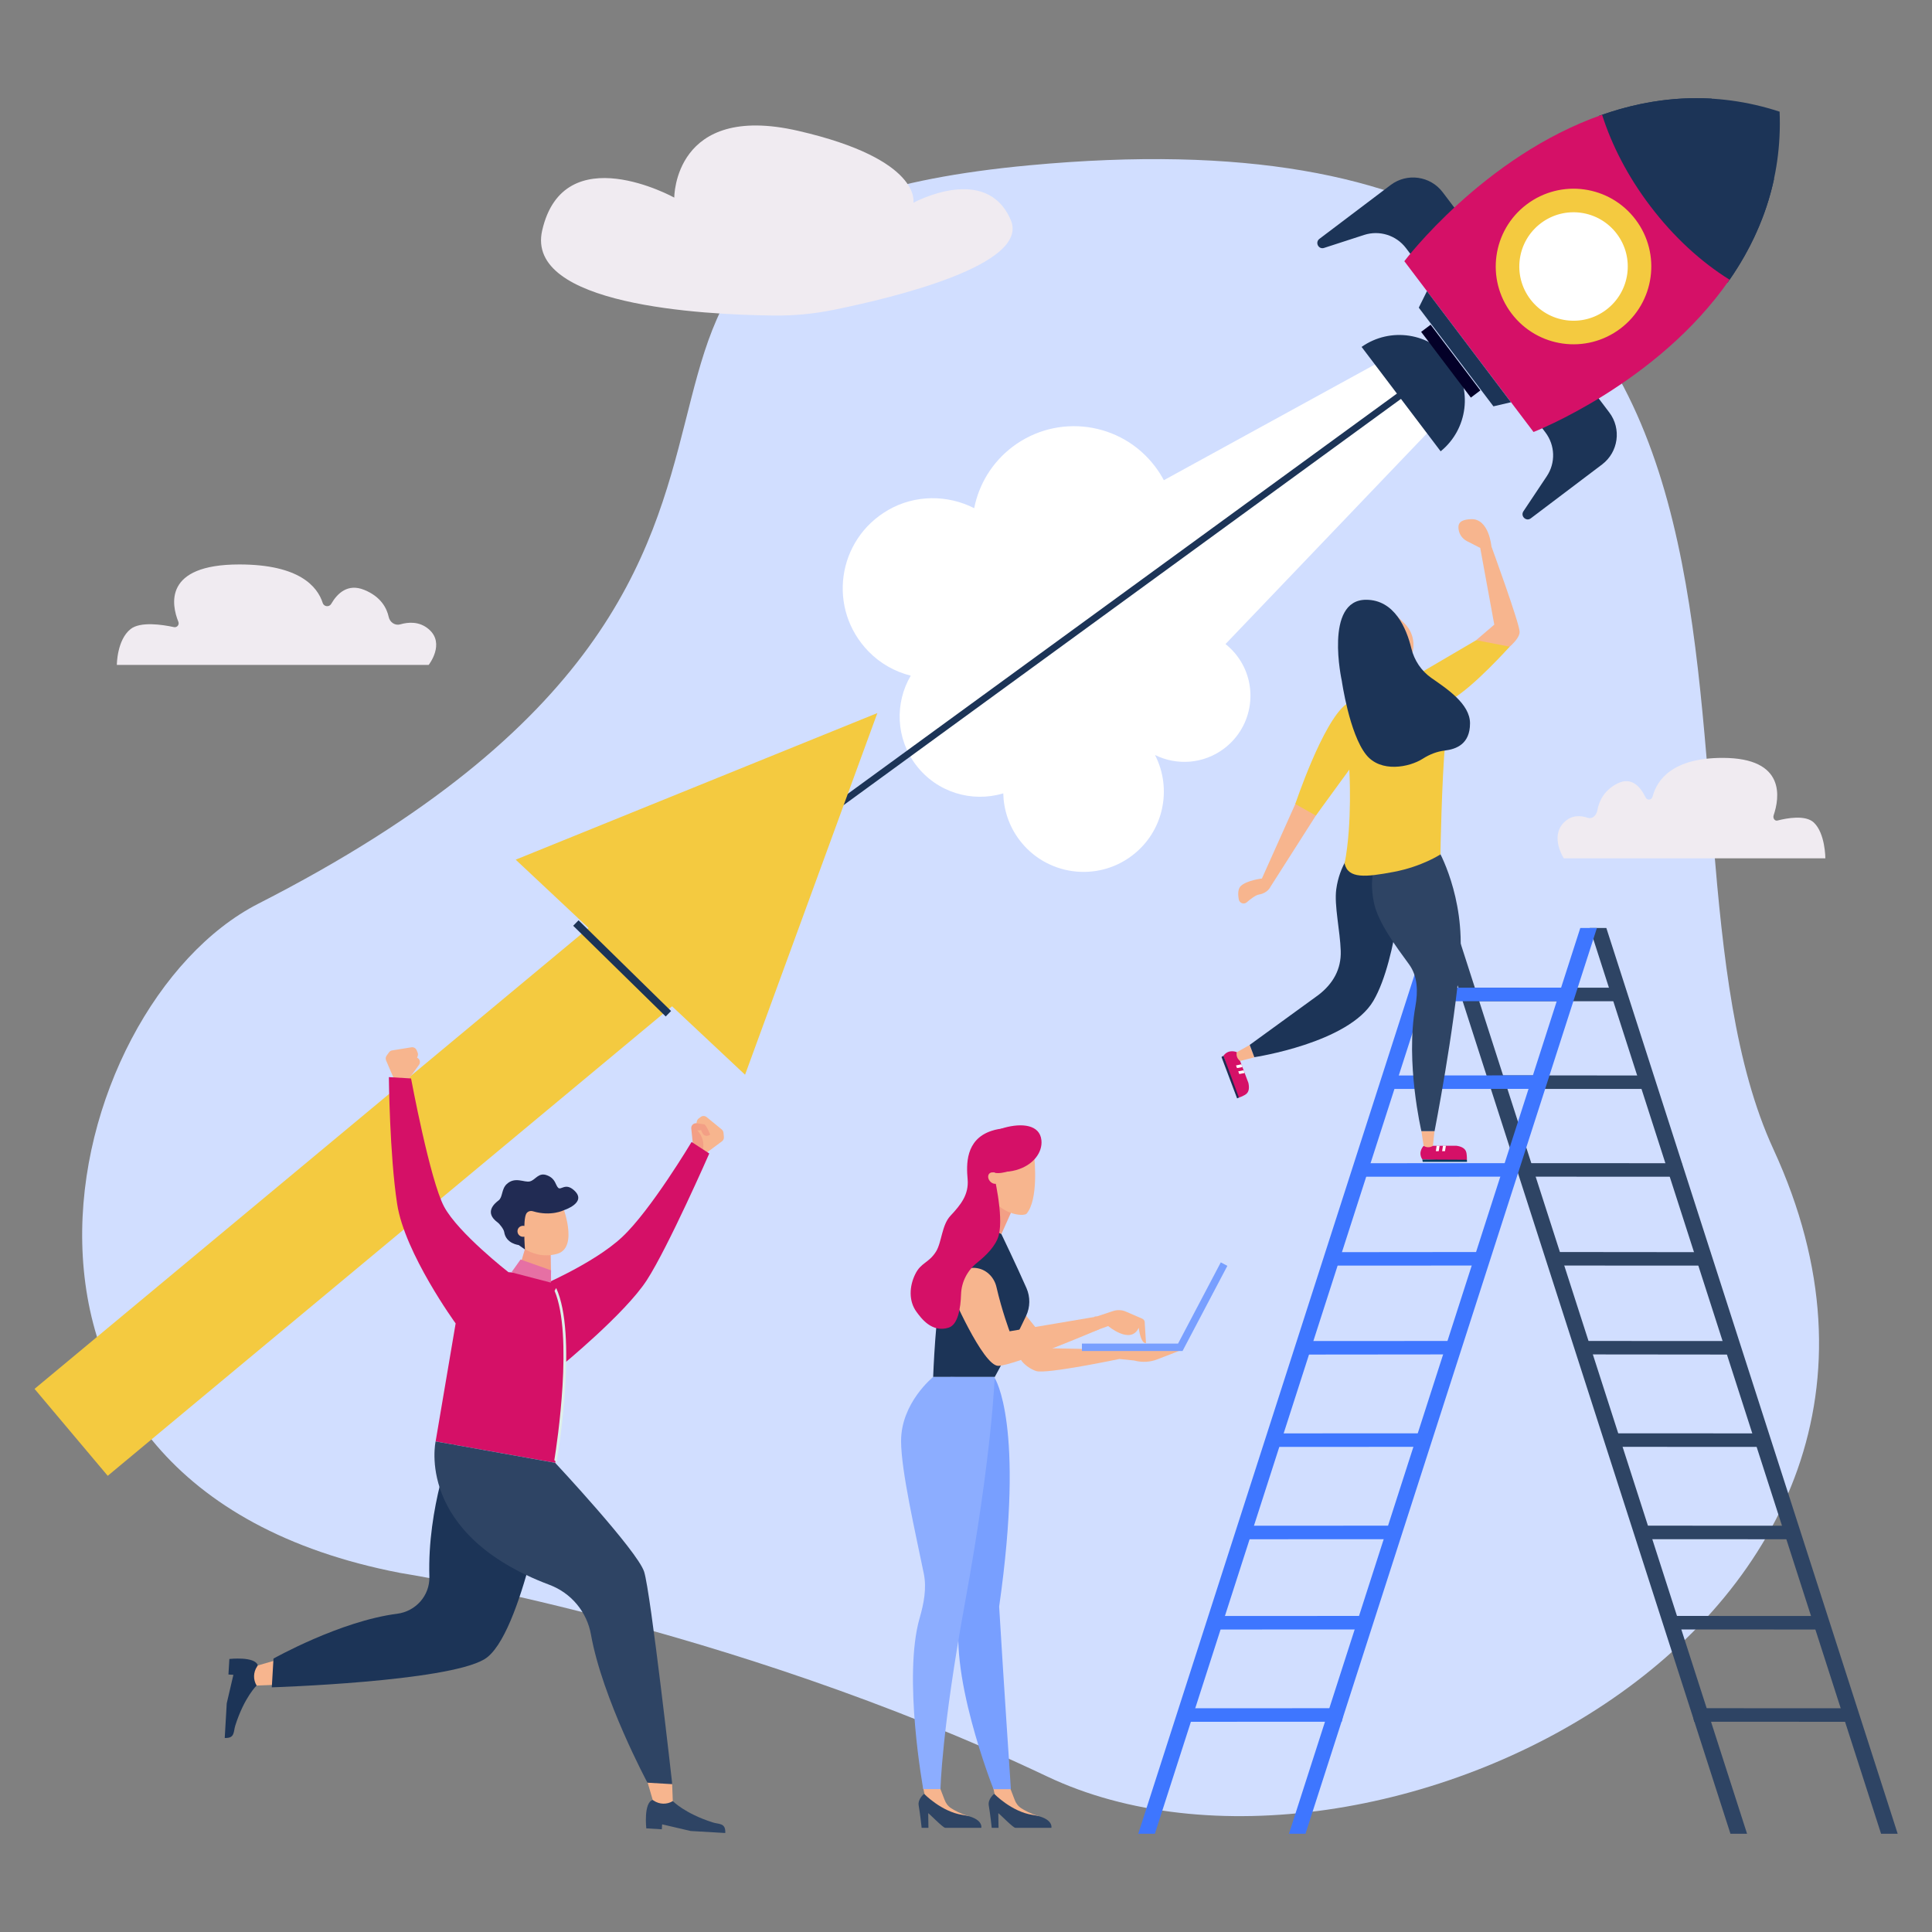 <?xml version="1.0" encoding="utf-8"?>
<!-- Generator: Adobe Illustrator 26.0.1, SVG Export Plug-In . SVG Version: 6.00 Build 0)  -->
<svg version="1.1" xmlns="http://www.w3.org/2000/svg" xmlns:xlink="http://www.w3.org/1999/xlink" x="0px" y="0px"
	 viewBox="0 0 2500 2500" style="enable-background:new 0 0 2500 2500;" xml:space="preserve">
<rect x="0" y="0" width="2500" height="2500" fill="#808080" stroke="none"/>
<style type="text/css">
	.st0{fill:#D1DEFF;}
	.st1{fill:#FFFFFF;}
	.st2{fill:#1C3457;}
	.st3{fill:#D51067;}
	.st4{fill:#F4CA40;}
	.st5{fill:#030028;}
	.st6{fill:#F0EBF1;}
	.st7{fill:#F7B58E;}
	.st8{fill:#F39F85;}
	.st9{fill:url(#SVGID_1_);}
	.st10{fill:#2E4464;}
	.st11{fill:#212B53;}
	.st12{fill:#E670A4;}
	.st13{fill:#789FFF;}
	.st14{fill:#8CADFF;}
	.st15{fill:#3E76FF;}
	.st16{fill:#053C5E;}
</style>
<g id="bgrd">
	<path class="st0" d="M517.5,2035.3c0,0,421.4,65.8,837.4,263.4c416.1,197.6,1223.4-196.3,939.9-811.6
		C2094.8,1053,2450.2,109.4,1331.9,213.9c-751,70.1-104.3,499.7-997.5,955.4C74.9,1301.7-75,1920.8,517.5,2035.3z"/>
</g>
<g id="artwork">
	<g>
		<path class="st1" d="M1584.1,968.5c37.7-28.5,45.2-82.2,16.6-119.9c-4.4-5.8-9.4-10.8-14.9-15.2l270-282.4l-60-88.5l-289.8,158.9
			c-3.2-6.1-7-12-11.3-17.7c-43.9-58-126.4-69.4-184.4-25.6c-26.8,20.3-43.7,48.9-49.7,79.5c-34.4-17.6-76.7-17.6-111.2,2.3
			c-66.6,38.4-79.1,128.2-25.4,183.2c15.2,15.6,34.2,26.1,54.5,31.2c-20.7,35.2-19.5,80.9,6.7,115.5c27,35.7,72.5,49,113,36.8
			c0.5,21.1,7.3,42.3,21,60.4c34.6,45.8,99.9,54.8,145.6,20.2c40.9-30.9,52.4-86.1,29.8-130.2
			C1522.9,990.9,1557.5,988.7,1584.1,968.5z"/>
		<g>
			<path class="st2" d="M2060.3,504.5l22.1,29.2c16,21.1,11.8,51.3-9.3,67.3l-92.2,69.7c-6,4.6-13.8-2.8-9.6-9.1l30.2-45.3
				c11.6-17.3,10.9-40-1.7-56.7l-15.1-20L2060.3,504.5z"/>
			<path class="st2" d="M1888.9,277.9l-22.1-29.2c-16-21.1-46.1-25.3-67.3-9.3l-92.2,69.7c-6,4.6-1.1,14.1,6.1,11.7l51.8-16.8
				c19.8-6.4,41.5,0.4,54.1,17l15.1,20L1888.9,277.9z"/>
			<path class="st2" d="M2107,249l75,99.2c5.4,0.6,10.7,1.5,15.7,2.7c13.8,3.3,26.3,8.3,37.8,14.8c41.9-59.2,70.9-132.6,67.3-221.2
				c-85-27.8-164.2-19.5-233,5.2c4.7,20.3,5,41.8,2.5,62.1C2085.1,222.4,2096.5,235,2107,249z"/>
			<path class="st2" d="M2112.6,249.2c7.3,19.2,10.4,39.5,15.5,59.2c6.8,3.7,13.7,7.1,20.8,10.1c12.2,5.1,23.1,12.9,32.7,22.3
				c7.7,2.4,15,5.3,21.9,8.8c1.2,0.2,2.3,0.4,3.5,0.7c11.3,2.7,21.7,6.5,31.3,11.4c26-37.6,46.7-80.9,57.3-130.1
				c-16.4-14.8-32.6-32.4-47.6-52.2c-12.9-17.1-24-34.6-33.1-51.8c-52.3-3.1-101.5,6.3-146.2,22.5c3,11.6,4.4,23.6,4.7,35.7
				C2090.7,203.6,2103.6,225.4,2112.6,249.2z"/>
			<path class="st3" d="M2135.1,266.2c-28.9-38.1-49.6-78.6-62-117.7c-153.6,53.7-255.9,189.5-255.9,189.5l83.6,110.5l83.6,110.5
				c0,0,160.4-62.3,253.6-197.1C2201.6,339.3,2165.8,306.8,2135.1,266.2z"/>
			<polygon class="st2" points="1846.5,376.7 1835.9,398.1 1932.5,525.8 1955.2,520.5 			"/>
			<path class="st2" d="M1864.2,584c35.3-28.7,41.8-80.4,14.1-116.9c-27.7-36.6-79.2-44.4-116.4-18.2L1864.2,584z"/>
			<g>
				<path class="st1" d="M2087.5,412.8c-37.5,28.4-90.9,21-119.3-16.5c-28.4-37.5-21-90.9,16.5-119.3c37.5-28.4,90.9-21,119.3,16.5
					C2132.5,331,2125.1,384.4,2087.5,412.8z"/>
				<path class="st4" d="M2116.4,284.1c-33.5-44.3-96.6-53.1-141-19.5c-44.3,33.5-53.1,96.6-19.5,141c33.5,44.3,96.6,53.1,141,19.5
					C2141.2,391.5,2149.9,328.4,2116.4,284.1z M1980.2,387.2c-23.4-30.9-17.3-74.9,13.6-98.3c30.9-23.4,74.9-17.3,98.3,13.6
					c23.4,30.9,17.3,74.9-13.6,98.3C2047.6,424.2,2003.6,418.1,1980.2,387.2z"/>
			</g>
			
				<rect x="1870.7" y="413.7" transform="matrix(0.797 -0.603 0.603 0.797 98.545 1227.761)" class="st5" width="15.4" height="106.7"/>
		</g>
	</g>
	<g>
		<path class="st2" d="M881.4,1189.7c145.7-105.1,283.4-206.4,434.3-316.8c13.2-9.2,25.4-16.2,37.5-27.6c3-2.3,5.1-2.4,8.1-4.7
			c16.1-13.7,32.4-23,48.6-36.8c7.1-4.6,13.2-9.2,19.3-13.8c3-2.3,6.1-2.4,8.1-4.7c13.1-12.5,26.3-19.5,40.5-29.9
			c23.3-17.3,43.5-33.3,66.8-49.5c15.2-10.4,29.4-19.6,43.5-32.2c8.1-5.8,16.3-10.4,24.3-17.3c6.1-4.6,12.2-8.1,18.3-12.7
			c59.7-44.8,114.4-84,171.6-125.3"/>
		<path class="st2" d="M1809.1,508.2L879,1186.1l4.7,7.3L1815.8,514C1813.2,512.5,1811,510.5,1809.1,508.2z"/>
	</g>
	<g>
		<g>
			<polygon class="st4" points="139.4,1909.7 968.8,1219.6 876.1,1105.6 44.7,1797.2 			"/>
		</g>
		<polygon class="st4" points="667.3,1112.4 964.1,1390.7 1135.3,922.7 		"/>
	</g>
	<g>
		<line class="st2" x1="745.2" y1="1194.8" x2="865" y2="1312.2"/>
		
			<rect x="800.2" y="1169.6" transform="matrix(0.7 -0.714 0.714 0.7 -653.535 950.553)" class="st2" width="9.9" height="167.7"/>
	</g>
	<path class="st6" d="M151.2,860.4h403.5c0,0,21.9-27.7,0-46.3c-12.1-10.3-26.3-9.2-36.7-6.2c-6.7,2-13.5-2.6-15-9.5
		c-2.5-11.4-10-26.3-31.7-35.1c-21.4-8.7-34.9,4.6-42.7,18.1c-2.6,4.5-9.4,3.8-11-1.1c-6.8-21.4-30.4-49.9-107.9-49.9
		c-98.6,0-87.7,52.4-78.9,74.2c1.5,3.8-1.7,7.7-5.7,6.9c-15.2-3.3-43.5-7.5-56.1,2.5C151.2,828.1,151.2,860.4,151.2,860.4z"/>
	<path class="st6" d="M2362,1110.7h-338.4c0,0-18.3-27.7,0-46.3c10.1-10.3,22.1-9.2,30.8-6.2c5.7,2,11.3-2.6,12.5-9.5
		c2.1-11.4,8.4-26.3,26.6-35.1c17.9-8.7,29.3,4.6,35.8,18.1c2.2,4.5,7.9,3.8,9.2-1.1c5.7-21.4,25.5-49.9,90.5-49.9
		c82.7,0,73.5,52.4,66.1,74.2c-1.3,3.8,1.4,7.7,4.8,6.9c12.8-3.3,36.4-7.5,47.1,2.5C2362,1078.3,2362,1110.7,2362,1110.7z"/>
	<path class="st6" d="M701.6,298.1c-22.3,96.7,205.8,109.2,299.8,110.2c26.1,0.3,52-2.2,77.5-7.4c79.5-16.1,253.5-58.5,229.1-116
		c-31.5-74.3-126.1-22.5-126.1-22.5s11.9-56.1-149.1-93.1c-160.9-37-160.3,86.4-160.3,86.4S729.5,176.6,701.6,298.1z"/>
	<g>
		<g>
			<path class="st7" d="M913.8,1492l20.4-15.1c1.8-1.3,2.7-3.5,2.5-5.8l-0.5-5.3c-0.2-1.7-1-3.2-2.3-4.3l-19.4-15.9
				c-2.3-1.9-5.6-2-7.9-0.2l-2.5,1.9c-1.3,1-2.2,2.5-2.5,4.1l-4.9,31.2L913.8,1492z"/>
			<path class="st8" d="M896.8,1482.6l-2.3-22.4c-0.4-3.9,3-7.2,6.9-6.7l9.7,1.3c2.6,0.3,7.9,13.4,7.9,13.4s-8.2,6.3-11.8-6.1
				c-1.5,1-4.9,0.6-4.9,0.6s11.4,10.7,6.7,26.7L896.8,1482.6z"/>
		</g>
		<path class="st3" d="M917.8,1492.6c0,0-52.9,120.7-80.8,163.9c-28,43.3-111.2,111.3-111.2,111.3L694.9,1666
			c0,0,73-30.4,110.2-65.3c37.2-34.8,89.8-123,89.8-123L917.8,1492.6z"/>
		<g>
			<path class="st7" d="M509.6,1395.6l-10-23.4c-0.9-2.1-0.6-4.4,0.7-6.2l3.1-4.3c1-1.4,2.5-2.3,4.2-2.5l24.7-4
				c2.9-0.5,5.8,1.1,6.9,3.9l1.2,2.9c0.6,1.5,0.6,3.2,0,4.8l-11.6,29.4L509.6,1395.6z"/>
			<path class="st7" d="M529,1396.1l13.2-18.2c2.3-3.2,1.1-7.7-2.6-9.3l-9-3.8c-2.4-1-13.5,7.6-13.5,7.6s3.9,9.6,13.3,0.7
				c0.8,1.6,3.9,3,3.9,3s-15.2,3.5-19.3,19.6L529,1396.1z"/>
		</g>
		<g>
			<path class="st2" d="M332.1,2181c0,0-16,15.3-27.6,51.7c-2.6,8-0.3,16.9-13.7,16.2c1-17.3,2.6-44.8,2.6-44.8l8.6-36.9l-6.4-0.4
				l1.2-20.1c0,0,33.3-3.7,36.8,8.3C333,2165.9,332.1,2181,332.1,2181z"/>
			<path class="st7" d="M355.9,2180.2l-23.8,0.9l0,0c-4.7-7.6-4.4-17.3,0.6-24.7l0.9-1.3l24.2-7L355.9,2180.2z"/>
		</g>
		<path class="st2" d="M585.5,1869.1c0,0-32.6,80.7-29.9,171.2c0.7,24.3-17.6,44.8-41.7,47.9c-73.7,9.4-160,58-160,58l-2.2,37.2
			c0,0,226.4-7.1,275.2-36.4c48.8-29.3,83.3-237.5,83.3-237.5L585.5,1869.1z"/>
		<path class="st3" d="M704.9,1649.7c49.1,36.8,13.6,243.2,13.6,243.2l-154.8-27.7l25.9-152.7c0,0-65.9-90.6-75.7-154.6
			c-9.8-64-10.7-164.1-10.7-164.1l28.7,1.7c0,0,24.5,131.8,42.8,166c18.3,34.1,83.2,84.7,83.2,84.7L704.9,1649.7z"/>
		<g>
			
				<linearGradient id="SVGID_1_" gradientUnits="userSpaceOnUse" x1="102.458" y1="1771.97" x2="355.545" y2="1771.97" gradientTransform="matrix(-0.998 -5.860000e-02 -5.860000e-02 0.998 938.307 17.181)">
				<stop  offset="0" style="stop-color:#DFEFEA"/>
				<stop  offset="1" style="stop-color:#BFE3EE"/>
			</linearGradient>
			<path class="st9" d="M717.3,1889.5c3.6-22.3,24.6-161.8,0.3-219.2c0.7-1.2,1.4-2.4,2.1-3.6c27.5,59.6,3.3,209.7,0.6,225.4
				C719.3,1891.2,718.3,1890.4,717.3,1889.5z"/>
		</g>
		<g>
			<path class="st10" d="M870.6,2330.6c0,0,15.3,16,51.7,27.6c8,2.6,16.9,0.3,16.2,13.7c-17.3-1-44.8-2.6-44.8-2.6l-36.9-8.6
				l-0.4,6.4l-20.1-1.2c0,0-3.7-33.3,8.3-36.8C855.4,2329.7,870.6,2330.6,870.6,2330.6z"/>
			<path class="st7" d="M869.7,2306.8l0.9,23.8l0,0c-7.6,4.7-17.3,4.4-24.7-0.6l-1.3-0.9l-7-24.1L869.7,2306.8z"/>
		</g>
		<g>
			<g>
				<path class="st8" d="M670.9,1644.5l8.5-28.7l33.2,5.7l0.5,34.7c-0.2,0.2-0.5,0.4-0.7,0.7
					C699.8,1649.7,685.4,1645.4,670.9,1644.5z"/>
			</g>
			<g>
				<path class="st7" d="M664.4,1558l6.1,46.2c4.6-0.6,7.7,4.2,7.2,8.6c0.6,1,0.9,2.2,1,3.4c8.5,5.1,23.6,11.4,42.1,6.3
					c28.9-8,6.7-63.3,6.7-63.3L664.4,1558z"/>
				<path class="st11" d="M652.4,1594.1c-0.5-3.4-5.7-10.2-8.5-12.3c-17.8-13.1-3.7-24.7,1.3-28.5c5.5-4.2,3.5-14.7,10.6-21.2
					c10.8-10,22.7-1.5,30-3.4c7.3-2,11.1-12.2,22.2-7.8c11.2,4.3,10.7,12.9,14.4,16.2c3.7,3.3,9.3-7.1,20.6,3.3
					c17.3,15.8-13.4,25.6-13.4,25.6s-16.5,8.4-39.9,1.4c-3.2-1-6.8,0-8.6,2.9c-4.8,7.8-1.8,46.5-1.8,46.5l-8.1-5.7
					C671.4,1611,654.7,1609.6,652.4,1594.1z"/>
				<path class="st7" d="M670.4,1596.5c1.8,3.5,6.1,4.9,9.6,3.2c3.5-1.8,4.9-6.1,3.2-9.6c-1.8-3.5-6.1-4.9-9.6-3.2
					C670,1588.6,668.6,1592.9,670.4,1596.5z"/>
			</g>
		</g>
		<path class="st10" d="M718.4,1892.9c0,0,106.5,114,115.1,140.9s36.4,274.9,36.4,274.9l-32.1-1.9c0,0-58.2-108.4-73.1-191.7
			c-5.2-29.4-25.7-53.8-53.6-64.3c-174.5-65.5-147.4-185.6-147.4-185.6L718.4,1892.9z"/>
		<polygon class="st12" points="713.1,1643.8 712.8,1659.7 661.8,1646.4 673.6,1629.8 		"/>
	</g>
	<g>
		<g>
			<g>
				<g>
					<polygon class="st8" points="1308.1,1569.4 1292.2,1605 1266.2,1581.6 1284.5,1529.8 					"/>
					<g>
						<path class="st7" d="M1317.3,1571.7c4.4,0.6,8.5,0.5,10.9-1c15.8-17.9,10.4-70.5,10.4-70.5l-18.5-15.9l-28.2,13.2l-7.4,28.9
							c-2,9.5,0.7,26.3,7.3,33.5l0,0C1299,1566.1,1307.8,1570.4,1317.3,1571.7z"/>
					</g>
				</g>
			</g>
			<path class="st7" d="M1321.6,1760.5c0,0,6.4,9.3,19.1,13.6c12.8,4.4,107.8-15.6,107.8-15.6l19.1,2c10,2.7,20.6,2.2,30.2-1.6
				l27.9-10.8l-163.9-3.4l-62.7-77.9L1321.6,1760.5z"/>
			<path class="st2" d="M1266.2,1581.6c0,0-37.9,48.5-46.7,80.4c-8.8,31.9-12,119.8-12,119.8h79.7c0,0,22.9-41.5,40.6-79.1
				c5.3-11.3,5.5-24.3,0.5-35.8c-13-29.5-32.5-70-32.5-70L1266.2,1581.6z"/>
			<g>
				<g>
					<path class="st7" d="M1306.7,2312.6l6.3,16.4c1.6,4.5,4.6,8.4,8.6,10.9c4.4,2.8,11.4,6.8,21.8,9.9
						c-12.7,10.8-32.8-0.5-44.4-8.5c-5.6-3.9-9.6-9.7-11.3-16.3l-2.6-12.5H1306.7z"/>
				</g>
				<path class="st10" d="M1286.5,2321.2c0,0-8.6,6.7-7,15.3c1.6,8.6,3.8,28.7,3.8,28.7h8.8l-0.3-18.8c0-1.2,18.9,18.8,22.1,18.8
					h46.6c0,0,3.1-12.6-24.3-16.7C1308.9,2344.4,1286.5,2321.2,1286.5,2321.2z"/>
			</g>
			<g>
				<g>
					<path class="st7" d="M1216,2312.6l6.3,16.4c1.6,4.5,4.6,8.4,8.6,10.9c4.4,2.8,11.4,6.8,21.8,9.9c-12.7,10.8-32.8-0.5-44.4-8.5
						c-5.6-3.9-9.6-9.7-11.3-16.3l-2.6-12.5H1216z"/>
				</g>
				<path class="st10" d="M1195.8,2321.2c0,0-8.6,6.7-7,15.3c1.6,8.6,3.8,28.7,3.8,28.7h8.8l-0.3-18.8c0-1.2,18.9,18.8,22.1,18.8
					h46.6c0,0,3.1-12.6-24.3-16.7C1218.2,2344.4,1195.8,2321.2,1195.8,2321.2z"/>
			</g>
			<path class="st13" d="M1287.2,1783.3c0,0,39.5,59.3,5.7,295.6c5.3,89.3,15.2,236.3,15.2,236.3h-22.5c0,0-62.2-156.6-41.3-234.6
				c5-77.3-14.2-298.8-14.2-298.8L1287.2,1783.3z"/>
			<path class="st14" d="M1207.4,1781.9c0,0-41.4,33.3-41.4,82.7c0,38.8,18.7,119.1,29.4,171.7c3.9,19.1,0,38.8-5.4,57.5
				c-21.9,76.3,4.7,221.3,4.7,221.3h22.3c0,0,1.2-74.6,31.8-241.8c35.1-192.1,38.3-291.5,38.3-291.5H1207.4z"/>
			<g>
				<polygon class="st13" points="1530.2,1748.2 1400,1748.2 1400,1738.6 1524.4,1738.6 1579.7,1633.5 1588.2,1638 				"/>
			</g>
			<path class="st7" d="M1230.1,1670.6c0,0,41.6,96.8,61.6,96.8c20,0,130.6-47.3,130.6-47.3l-2.9-16.5l-113,19.1
				c0,0-10-26.7-17-57.3c-2.8-12.1-12.1-22-24.4-24.3C1238.4,1636,1230.1,1670.6,1230.1,1670.6z"/>
			<path class="st3" d="M1285.3,1516.9c0,0,12.3,7.5,50.1-16.7c5.8,1.5-3.4-52.9-52.3-36.9c-34.2,11.2-32.6,44.3-31,62.6
				c1.7,19.8-8.6,32.8-22.2,47.3c-11.4,12.1-11.2,34.4-18.8,46.5c-9.4,14.8-19.3,13.9-26.7,28.9c-7.8,15.7-8.8,34.9,1.6,49
				c5.9,8,19.7,27.3,41.5,20.4c12.2-3.9,15.5-25.2,16.1-43.2c0.5-16,8.2-30.9,20.8-40.9c11.8-9.4,24.6-22.2,28-35.6
				C1299.1,1572,1285.3,1516.9,1285.3,1516.9z"/>
			<path class="st7" d="M1280.9,1518c2.9-2,7.5-0.8,10.3,2.8c2.8,3.5,2.7,8-0.2,10.1c-2.9,2-7.5,0.8-10.3-2.8
				C1277.9,1524.5,1278,1520,1280.9,1518z"/>
			<path class="st7" d="M1481.3,1712c0.3-2.4-1-4.6-3.2-5.6l-21.2-9.2c-5.3-2.3-11.2-2.5-16.6-0.7l-21.1,7l-2.9,0.1l-2.3,19.6
				c4.2-1.5,6.7-2.5,6.7-2.5l13.3-4.8c0,0,29.1,24.6,39.5,2.3c3.1,22.2,9.4,19.7,9.4,19.7L1481.3,1712z"/>
		</g>
		<path class="st3" d="M1266.6,1497.9c4.2,15.1,25.7,22.4,48.1,16.2c22.4-6.2,34.5-23,32.9-38.6c-2.1-20.5-25.7-22.4-48.1-16.2
			C1277.1,1465.4,1262.4,1482.7,1266.6,1497.9z"/>
	</g>
	<g>
		<g>
			<g>
				<polygon class="st10" points="2434.1,2372.9 2057.1,1200.8 2078.6,1200.8 2455.6,2372.9 				"/>
			</g>
			<g>
				<polygon class="st10" points="2239.2,2372.9 1862.2,1200.8 1883.6,1200.8 2260.7,2372.9 				"/>
			</g>
			<g>
				<polygon class="st10" points="2176.3,1505.2 2176.3,1522.7 1974.3,1522.6 1970.8,1505.1 				"/>
			</g>
			<g>
				<polygon class="st10" points="2134.5,1391.7 2134.5,1409.1 1932.5,1409 1929,1391.5 				"/>
			</g>
			<g>
				<polygon class="st10" points="2100,1278.1 2100,1295.6 1898,1295.5 1894.5,1278 				"/>
			</g>
			<g>
				<polygon class="st10" points="2213.1,1620.3 2213.1,1637.7 2011.1,1637.6 2007.6,1620.1 				"/>
			</g>
			<g>
				<polygon class="st10" points="2247.6,1735.3 2247.6,1752.8 2045.6,1752.6 2042.1,1735.2 				"/>
			</g>
			<g>
				<polygon class="st10" points="2283.3,1854.8 2291.5,1872.3 2089.5,1872.2 2086,1854.7 				"/>
			</g>
			<g>
				<polygon class="st10" points="2321.2,1974.3 2329.4,1991.8 2127.3,1991.7 2123.9,1974.2 				"/>
			</g>
			<g>
				<polygon class="st10" points="2356.7,2091.1 2364.8,2108.6 2162.8,2108.5 2159.4,2091 				"/>
			</g>
			<g>
				<polygon class="st10" points="2386,2210.5 2394.2,2228 2192.2,2227.9 2188.8,2210.4 				"/>
			</g>
		</g>
		<g>
			<g>
				<polygon class="st15" points="1494.4,2372.9 1871.4,1200.8 1849.9,1200.8 1472.9,2372.9 				"/>
			</g>
			<g>
				<polygon class="st15" points="1689.3,2372.9 2066.4,1200.8 2044.9,1200.8 1667.9,2372.9 				"/>
			</g>
			<g>
				<polygon class="st15" points="1752.3,1505.2 1752.3,1522.7 1954.3,1522.6 1957.7,1505.1 				"/>
			</g>
			<g>
				<polygon class="st15" points="1794,1391.7 1794,1409.1 1996,1409 1999.5,1391.5 				"/>
			</g>
			<g>
				<polygon class="st15" points="1828.6,1278.1 1828.6,1295.6 2030.6,1295.5 2034,1278 				"/>
			</g>
			<g>
				<polygon class="st15" points="1715.5,1620.3 1715.5,1637.7 1917.5,1637.6 1920.9,1620.1 				"/>
			</g>
			<g>
				<polygon class="st15" points="1680.9,1735.3 1680.9,1752.8 1882.9,1752.6 1886.4,1735.2 				"/>
			</g>
			<g>
				<polygon class="st15" points="1645.2,1854.8 1637.1,1872.3 1839.1,1872.2 1842.5,1854.7 				"/>
			</g>
			<g>
				<polygon class="st15" points="1607.3,1974.3 1599.2,1991.8 1801.2,1991.7 1804.6,1974.2 				"/>
			</g>
			<g>
				<polygon class="st15" points="1571.9,2091.1 1563.7,2108.6 1765.7,2108.5 1769.2,2091 				"/>
			</g>
			<g>
				<polygon class="st15" points="1542.5,2210.5 1534.3,2228 1736.3,2227.9 1739.8,2210.4 				"/>
			</g>
		</g>
	</g>
	<g>
		<g>
			<path class="st3" d="M1600.4,1361.5l15,39.7c1.2,5.5,1.5,12.2-4.3,15.5c0,0-3.8,2.2-7.9,3.6c-2.7-0.6-20-54.2-20-54.2l0.2-0.3
				C1590.2,1356.9,1600.4,1361.5,1600.4,1361.5z"/>
			<polygon class="st11" points="1603.2,1420.3 1583.2,1366.1 1580.6,1367.7 1600.8,1421.3 			"/>
			<g>
				<polygon class="st1" points="1606.3,1377.2 1607.7,1380.8 1600.7,1382.1 1599.4,1378.7 				"/>
			</g>
			<g>
				<polygon class="st1" points="1609.2,1384.9 1610.5,1388.5 1603.6,1389.8 1602.3,1386.3 				"/>
			</g>
			<path class="st7" d="M1617,1352.2l-16.6,9.4l0,0c-1,4,0.5,8.2,3.7,10.8l0.6,0.5l18.4-4.7L1617,1352.2z"/>
		</g>
		<path class="st2" d="M1749.8,1101.8c0,0-16.5,17.8-20.7,49c-2.8,20.8,5,53.8,5.8,79.6c0.8,23.7-9.9,42.4-28.6,56.9l-89.2,64.8
			l6,15.9c0,0,122.1-18.3,154.1-73s39.7-178.5,39.7-178.5L1749.8,1101.8z"/>
		<path class="st7" d="M1678.8,1034.4l-45.9,102.4c0,0-18.9,2.2-27,9.4c-4.3,3.8-4.1,11.3-2.9,17.7c0.9,4.8,6.7,6.9,10.4,3.6
			c5-4.4,11.5-9.3,15.8-10c11.3-1.9,14.7-9.9,14.7-9.9l65.8-103.2L1678.8,1034.4z"/>
		<path class="st7" d="M1910.1,828.4l23.5-20.1l-18.2-99.3l-17.2-8.8c-6.8-3.5-11-10.4-11-18l0,0c0-8.3,7.9-10,16.2-10.4
			c23.4-1.1,26.5,35.3,26.5,35.3s36.5,99.9,36.5,110.6c0,10.7-20.4,25.3-20.4,25.3L1910.1,828.4z"/>
		<path class="st10" d="M1783.7,1112.1c0,0-14.1,17-5.7,56.6c5.4,25.3,29.2,57.1,45.2,79c11.5,15.7,11.7,35.5,8.3,54.6
			c-13.1,72.7,7.8,161.5,7.8,161.5h17c0,0,25.5-130.1,33-221.5c6.8-82.5-28.5-143.2-29.2-144.2L1783.7,1112.1z"/>
		<path class="st4" d="M1742.1,911.1c-30.3,22.3-66,129.3-66,129.3l26.6,14.9l43.3-59.4c0,0,4.2,68.8-6.1,121.6
			c4.7,19.8,27.2,17.6,63.7,10.7c36.5-6.9,60.3-22.6,60.3-22.6s1.6-95.5,6.3-146.1c4.7-50.6-4.6-56,8.2-54.4
			c28.5-16.2,75.1-68.3,75.1-68.3l-43.3-8.4l-93.3,54.7C1816.8,883.1,1771.1,895.1,1742.1,911.1z"/>
		<path class="st7" d="M1794.9,784.5l22.5,22.2c9.6,9.4,13.6,23.1,10.7,36.3l-2.6,11.9L1794.9,784.5z"/>
		<path class="st2" d="M1767.7,776.1c-54.7,0-31.4,105-31.4,105s9.7,68.1,31.4,95.4c18.8,23.7,55.9,16.5,73.5,5.2
			c8.6-5.5,18.2-9.3,28.4-10.5c14.9-1.8,32.6-8.4,32.6-35.2c0-25.3-30.2-44.9-50.1-58.8c-13-9.1-22-22.7-25.8-38.1
			C1820,813.1,1804.5,776.1,1767.7,776.1z"/>
		<g>
			<path class="st3" d="M1842.2,1482.7l42.4-0.1c5.6,0.8,11.9,2.9,13,9.4c0,0,0.7,4.3,0.6,8.6c-1.5,2.4-57.7-0.3-57.7-0.3l-0.2-0.3
				C1834.3,1490.5,1842.2,1482.7,1842.2,1482.7z"/>
			<polygon class="st16" points="1898.2,1500.7 1840.5,1500.4 1841,1503.4 1898.3,1503.4 			"/>
			<g>
				<polygon class="st1" points="1859,1482.6 1862.8,1482.6 1861.7,1489.6 1858,1489.6 				"/>
			</g>
			<g>
				<polygon class="st1" points="1867.2,1482.6 1871,1482.6 1869.8,1489.6 1866.1,1489.6 				"/>
			</g>
			<path class="st7" d="M1839.3,1463.8l2.9,18.9l0,0c3.4,2.3,7.8,2.4,11.4,0.4l0.6-0.4l2-18.8H1839.3z"/>
		</g>
	</g>
</g>
</svg>
